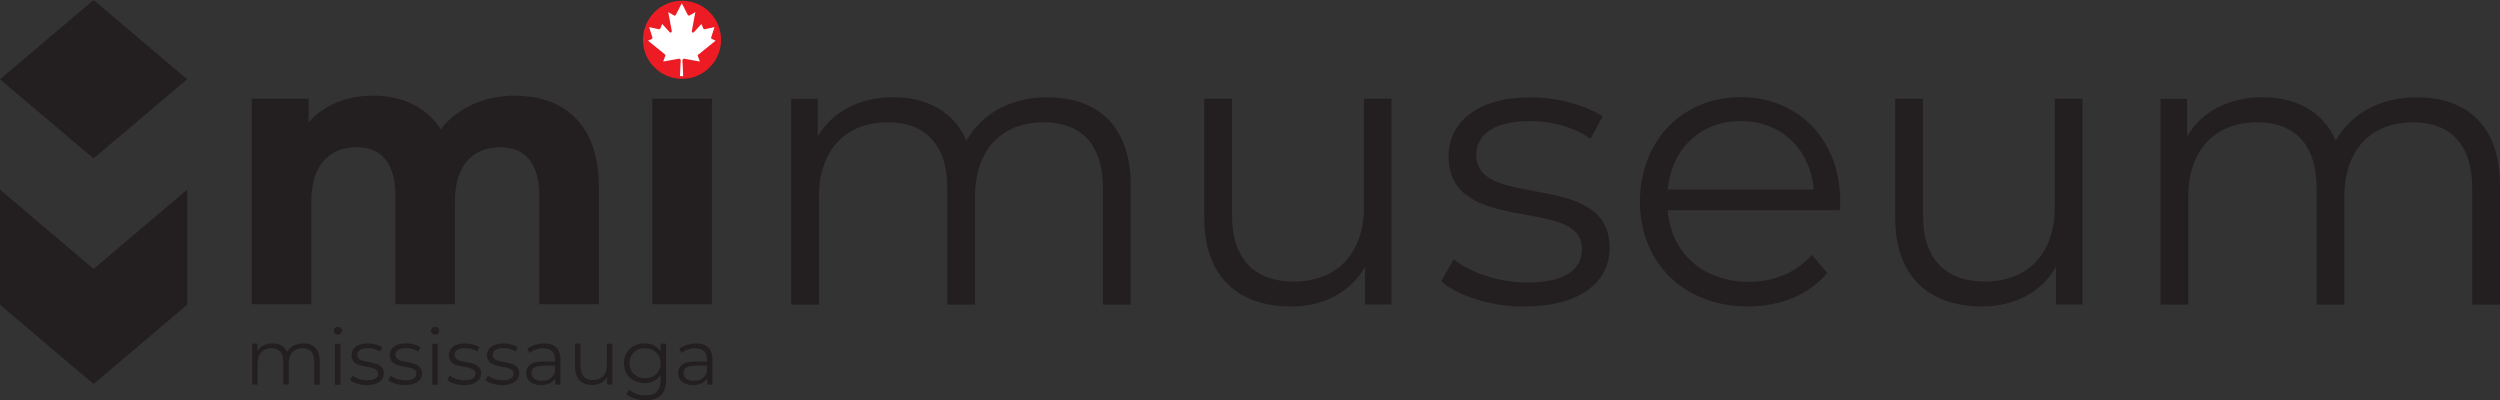 <?xml version="1.0" encoding="UTF-8"?>
<svg id="Layer_2" data-name="Layer 2" xmlns="http://www.w3.org/2000/svg" viewBox="0 0 232.4 37.21">
  <rect x="0" y="0" width="232.4" height="37.21" fill="#333333" stroke="none"/>
  <defs>
    <style>
      .cls-1 {
        fill: #fff;
      }

      .cls-2 {
        fill: #ed1c24;
        fill-rule: evenodd;
      }

      .cls-3 {
        fill: #231f20;
      }
    </style>
  </defs>
  <g id="Layer_1-2" data-name="Layer 1">
    <polygon class="cls-3" points="17.4 17.63 8.7 25 0 17.63 0 28.33 8.7 35.7 17.4 28.33 17.4 24.85 17.4 17.63"/>
    <polygon class="cls-3" points="8.7 14.73 0 7.37 8.7 0 17.4 7.37 8.7 14.73"/>
    <path class="cls-3" d="m47.86,8.89c-2.88,0-5.36,1.17-6.89,3.12-1.35-2.09-3.62-3.12-6.28-3.12-2.45,0-4.58.85-6,2.49v-2.2h-5.29v19.1h5.54v-9.58c0-3.41,1.74-5.01,4.19-5.01,2.31,0,3.62,1.42,3.62,4.51v10.08h5.54v-9.58c0-3.41,1.74-5.01,4.22-5.01,2.24,0,3.62,1.42,3.62,4.51v10.08h5.54v-10.93c0-5.82-3.27-8.45-7.81-8.45"/>
    <rect class="cls-3" x="60.64" y="9.18" width="5.54" height="19.1"/>
    <path class="cls-3" d="m28.2,31.92c-.69,0-1.23.31-1.51.8-.23-.54-.72-.8-1.36-.8s-1.13.27-1.4.72v-.7h-.49v3.81h.51v-2c0-.87.5-1.38,1.28-1.38.7,0,1.1.41,1.1,1.22v2.16h.51v-2c0-.87.49-1.38,1.28-1.38.69,0,1.09.41,1.09,1.22v2.16h.51v-2.21c0-1.09-.61-1.63-1.54-1.63"/>
    <path class="cls-3" d="m31.14,35.77h.51v-3.81h-.51v3.81Zm.26-4.65c.22,0,.38-.17.38-.38,0-.2-.17-.36-.38-.36s-.38.17-.38.36.17.37.38.37Z"/>
    <path class="cls-3" d="m34.11,35.8c.99,0,1.57-.43,1.57-1.09,0-1.46-2.47-.69-2.47-1.72,0-.36.3-.63.99-.63.39,0,.79.09,1.12.33l.22-.41c-.32-.22-.86-.36-1.35-.36-.97,0-1.51.46-1.51,1.09,0,1.51,2.47.73,2.47,1.72,0,.38-.3.62-1.02.62-.54,0-1.05-.19-1.36-.43l-.23.41c.31.27.92.47,1.55.47"/>
    <path class="cls-3" d="m37.66,35.8c.99,0,1.57-.43,1.57-1.09,0-1.46-2.47-.69-2.47-1.72,0-.36.3-.63.99-.63.39,0,.79.09,1.12.33l.22-.41c-.32-.22-.86-.36-1.35-.36-.97,0-1.51.46-1.51,1.09,0,1.51,2.47.73,2.47,1.72,0,.38-.3.62-1.02.62-.54,0-1.05-.19-1.36-.43l-.23.41c.31.27.92.47,1.55.47"/>
    <path class="cls-3" d="m40.18,35.77h.51v-3.81h-.51v3.81Zm.26-4.65c.22,0,.38-.17.38-.38,0-.2-.17-.36-.38-.36s-.38.17-.38.36.17.37.38.37Z"/>
    <path class="cls-3" d="m43.15,35.8c.99,0,1.57-.43,1.57-1.09,0-1.46-2.47-.69-2.47-1.72,0-.36.3-.63.99-.63.39,0,.79.09,1.12.33l.22-.41c-.32-.22-.86-.36-1.35-.36-.97,0-1.51.46-1.51,1.09,0,1.51,2.47.73,2.47,1.72,0,.38-.3.62-1.02.62-.54,0-1.05-.19-1.36-.43l-.23.41c.31.27.92.47,1.55.47"/>
    <path class="cls-3" d="m46.7,35.8c.99,0,1.57-.43,1.57-1.09,0-1.46-2.47-.69-2.47-1.72,0-.36.3-.63.99-.63.39,0,.79.09,1.12.33l.22-.41c-.32-.22-.86-.36-1.35-.36-.97,0-1.51.46-1.51,1.09,0,1.51,2.47.73,2.47,1.72,0,.38-.3.62-1.02.62-.54,0-1.05-.19-1.36-.43l-.23.41c.31.27.92.47,1.55.47"/>
    <path class="cls-3" d="m50.37,35.4c-.61,0-.96-.28-.96-.72,0-.39.24-.68.98-.68h1.2v.62c-.2.5-.63.78-1.21.78m.18-3.47c-.6,0-1.17.19-1.55.51l.23.38c.31-.28.78-.45,1.27-.45.71,0,1.08.36,1.08,1.01v.23h-1.21c-1.09,0-1.47.49-1.47,1.08,0,.66.53,1.11,1.39,1.11.63,0,1.08-.24,1.31-.63v.59h.49v-2.36c0-.99-.56-1.48-1.54-1.48Z"/>
    <path class="cls-3" d="m56.42,31.95v2c0,.87-.5,1.38-1.3,1.38-.72,0-1.15-.41-1.15-1.23v-2.16h-.51v2.21c0,1.09.64,1.64,1.61,1.64.61,0,1.1-.27,1.37-.73v.7h.49v-3.81h-.51Z"/>
    <path class="cls-3" d="m59.96,35.16c-.84,0-1.44-.57-1.44-1.4s.6-1.39,1.44-1.39,1.45.57,1.45,1.39-.61,1.4-1.45,1.4m1.46-3.21v.73c-.32-.5-.87-.76-1.51-.76-1.09,0-1.91.75-1.91,1.84s.83,1.86,1.91,1.86c.62,0,1.17-.25,1.49-.74v.49c0,.94-.44,1.38-1.41,1.38-.59,0-1.14-.2-1.5-.52l-.26.39c.4.38,1.08.59,1.78.59,1.26,0,1.91-.59,1.91-1.91v-3.35h-.49Z"/>
    <path class="cls-3" d="m64.5,35.4c-.61,0-.96-.28-.96-.72,0-.39.24-.68.98-.68h1.2v.62c-.2.5-.63.78-1.21.78m.18-3.47c-.6,0-1.17.19-1.55.51l.23.38c.31-.28.78-.45,1.27-.45.71,0,1.08.36,1.08,1.01v.23h-1.21c-1.09,0-1.47.49-1.47,1.08,0,.66.53,1.11,1.39,1.11.63,0,1.08-.24,1.31-.63v.59h.49v-2.36c0-.99-.56-1.48-1.54-1.48Z"/>
    <path class="cls-2" d="m63.4.07c2.01,0,3.63,1.63,3.63,3.63s-1.63,3.63-3.63,3.63-3.63-1.63-3.63-3.63S61.39.07,63.4.07"/>
    <path class="cls-1" d="m64.94,5.06l1.58-1.28-.35-.16c-.05-.02-.08-.08-.06-.14l.31-.96-.91.2c-.05.01-.11-.02-.13-.07l-.18-.42-.69.76c-.08.09-.22.02-.2-.1l.33-1.76-.56.32s-.11,0-.13-.04l-.57-1.11-.57,1.11s-.08.06-.13.04l-.56-.32.33,1.76c.02.12-.12.19-.2.1l-.69-.76-.18.42s-.07.08-.13.07l-.91-.2.31.96c.02.05,0,.11-.06.14l-.35.16,1.58,1.28s.05.07.03.12l-.2.54,1.46-.26c.09-.02.17.06.17.15l-.07,1.47h.3l-.07-1.47c0-.09.08-.16.17-.15l1.45.26-.2-.54s0-.09.03-.12"/>
    <path class="cls-3" d="m97.4,9.04c-3.45,0-6.18,1.56-7.56,4.04-1.16-2.69-3.64-4.04-6.8-4.04s-5.67,1.35-7.02,3.64v-3.49h-2.47v19.13h2.58v-10.04c0-4.36,2.51-6.91,6.4-6.91,3.49,0,5.53,2.07,5.53,6.11v10.84h2.58v-10.04c0-4.36,2.47-6.91,6.4-6.91,3.46,0,5.49,2.07,5.49,6.11v10.84h2.58v-11.09c0-5.49-3.05-8.18-7.71-8.18"/>
    <path class="cls-3" d="m126.79,9.18v10.04c0,4.36-2.51,6.95-6.51,6.95-3.64,0-5.75-2.07-5.75-6.15v-10.84h-2.58v11.09c0,5.49,3.2,8.22,8.07,8.22,3.05,0,5.53-1.35,6.87-3.67v3.49h2.47V9.18h-2.58Z"/>
    <path class="cls-3" d="m141.74,28.49c4.98,0,7.89-2.15,7.89-5.45,0-7.34-12.4-3.45-12.4-8.62,0-1.82,1.53-3.16,4.98-3.16,1.96,0,3.96.47,5.64,1.64l1.13-2.07c-1.6-1.09-4.29-1.78-6.76-1.78-4.87,0-7.56,2.33-7.56,5.46,0,7.56,12.4,3.64,12.4,8.62,0,1.89-1.49,3.13-5.13,3.13-2.69,0-5.27-.95-6.8-2.15l-1.16,2.04c1.56,1.35,4.62,2.36,7.78,2.36"/>
    <path class="cls-3" d="m161.81,11.25c3.75,0,6.47,2.62,6.8,6.36h-13.57c.33-3.75,3.05-6.36,6.76-6.36m9.27,7.49c0-5.75-3.89-9.71-9.27-9.71s-9.35,4.04-9.35,9.71,4.07,9.75,10.04,9.75c3.02,0,5.67-1.09,7.38-3.13l-1.45-1.67c-1.45,1.67-3.53,2.51-5.86,2.51-4.18,0-7.24-2.65-7.53-6.66h16c0-.29.04-.58.04-.8Z"/>
    <path class="cls-3" d="m191.02,9.18v10.04c0,4.36-2.51,6.95-6.51,6.95-3.64,0-5.75-2.07-5.75-6.15v-10.84h-2.58v11.09c0,5.49,3.2,8.22,8.07,8.22,3.05,0,5.53-1.35,6.87-3.67v3.49h2.47V9.18h-2.58Z"/>
    <path class="cls-3" d="m224.69,9.04c-3.45,0-6.18,1.56-7.56,4.04-1.16-2.69-3.64-4.04-6.8-4.04s-5.67,1.35-7.02,3.64v-3.49h-2.47v19.13h2.58v-10.04c0-4.36,2.51-6.91,6.4-6.91,3.49,0,5.53,2.07,5.53,6.11v10.84h2.58v-10.04c0-4.36,2.47-6.91,6.4-6.91,3.46,0,5.49,2.07,5.49,6.11v10.84h2.58v-11.09c0-5.49-3.05-8.18-7.71-8.18"/>
  </g>
</svg>
